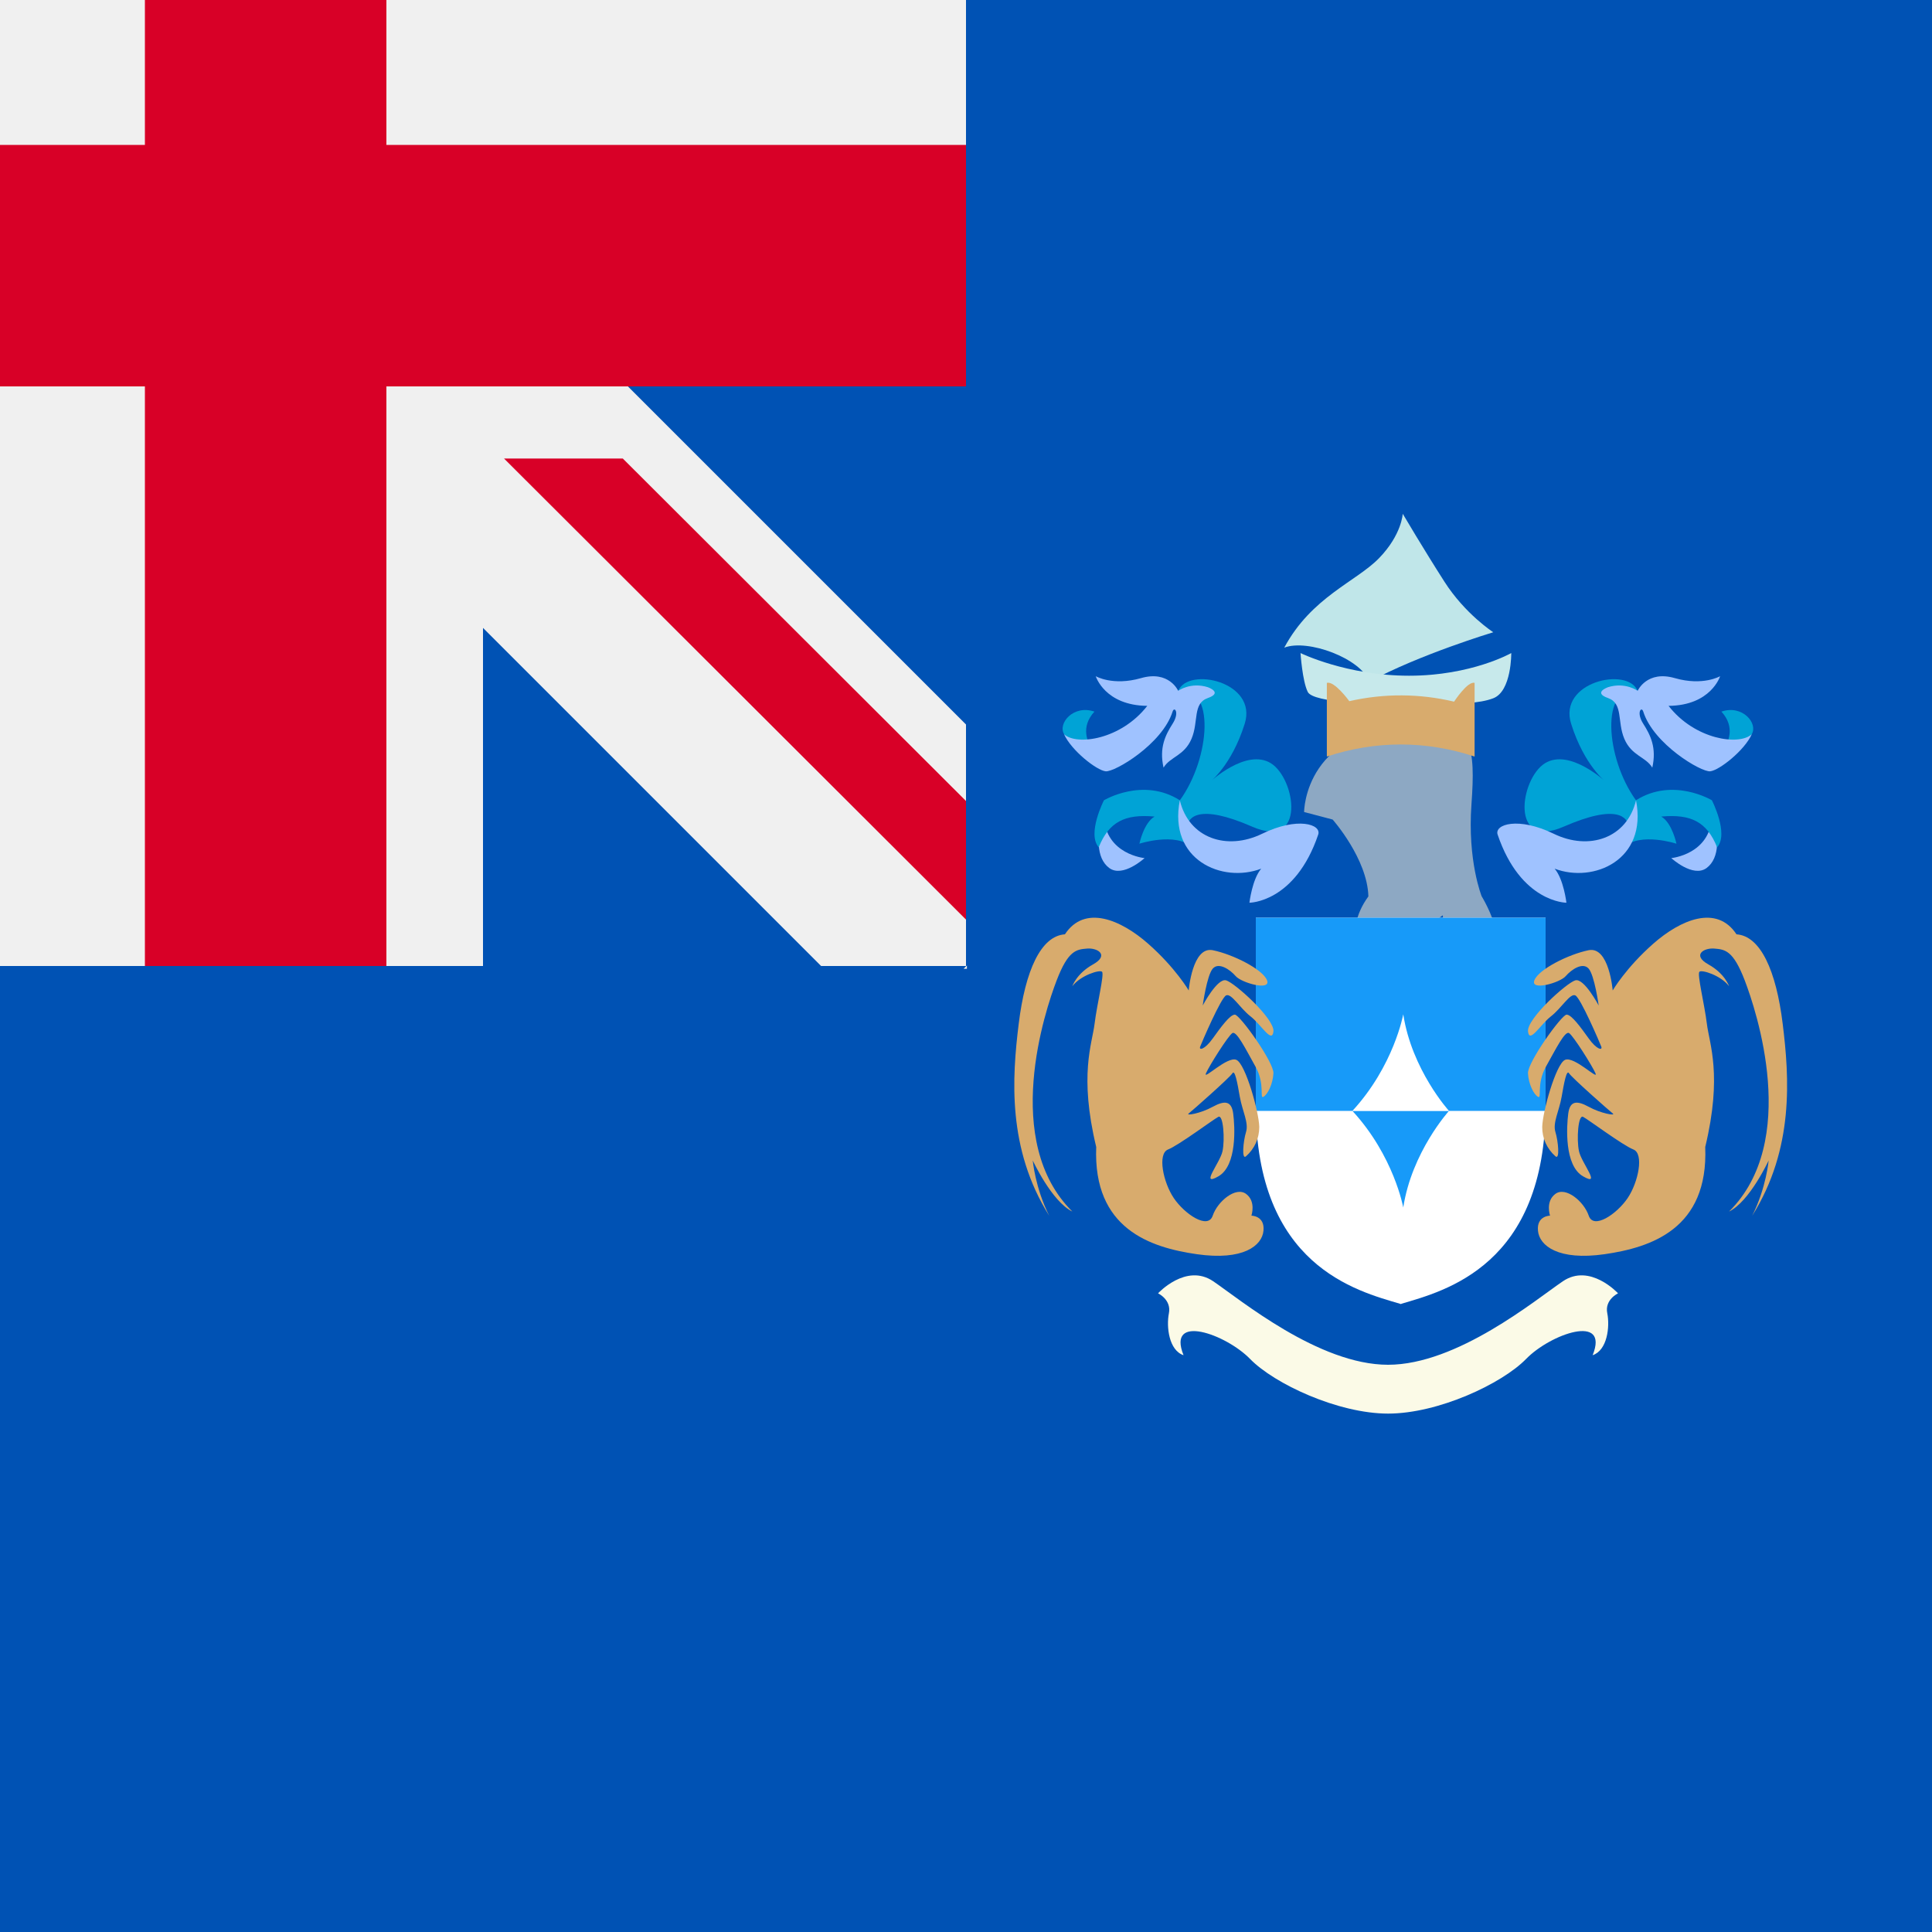 <svg xmlns="http://www.w3.org/2000/svg" width="40" height="40" viewBox="0 0 40 40" fill="none">
    <path d="M0 0H40V40H0V0Z" fill="#0052B4" />
    <path
        d="M19.95 20.058H20.019C20.019 20.035 20.019 20.012 20.019 19.989C19.996 20.012 19.973 20.035 19.95 20.058Z"
        fill="#F0F0F0"
    />
    <path fill-rule="evenodd" clip-rule="evenodd" d="M0 0H8H16H20V3V8L13 8L20 15V20H17L10 13V20H0V0Z" fill="#F0F0F0" />
    <path
        fill-rule="evenodd"
        clip-rule="evenodd"
        d="M8 0H3V3H0V8H3V20H8V8H20V3H8V0ZM20 16.584L12.894 9.493C12.894 9.493 10.435 9.493 10.435 9.493V9.493L20 19.039H20V16.584Z"
        fill="#D80027"
    />
    <path
        d="M28.349 14.114C28.18 13.634 27.077 13.222 26.589 13.409C27.151 12.36 28.082 12.041 28.553 11.555C29.024 11.068 29.042 10.637 29.042 10.637C29.042 10.637 29.472 11.367 29.904 12.041C30.335 12.716 30.917 13.09 30.917 13.09C30.917 13.09 29.398 13.547 28.349 14.114Z"
        fill="#C0E6E9"
    />
    <path
        d="M29.273 14.589C28.467 14.589 27.188 14.552 27.076 14.326C26.963 14.101 26.926 13.521 26.926 13.521C26.926 13.521 27.881 13.99 29.173 13.99C30.464 13.99 31.289 13.521 31.289 13.521C31.289 13.521 31.298 14.311 30.916 14.457C30.649 14.561 30.191 14.589 29.273 14.589Z"
        fill="#C7E9EB"
    />
    <path
        d="M22.855 16.905C22.705 17.279 22.686 17.766 22.967 17.972C23.248 18.178 23.697 17.766 23.697 17.766C23.697 17.766 22.893 17.692 22.855 16.905Z"
        fill="#9FC2FF"
    />
    <path
        d="M24.691 17.542C24.335 17.223 23.59 17.468 23.59 17.468C23.59 17.468 23.679 17.037 23.904 16.906C23.286 16.849 22.959 17.018 22.748 17.542C22.5 17.262 22.856 16.569 22.856 16.569C22.856 16.569 23.661 16.083 24.428 16.569C25.064 15.69 25.165 14.173 24.395 14.303C24.597 13.797 26.046 14.115 25.77 14.986C25.496 15.857 25.046 16.194 25.046 16.194C25.046 16.194 25.798 15.485 26.312 15.802C26.826 16.12 27.05 17.606 25.927 17.116C24.803 16.625 24.598 16.932 24.579 17.116C24.559 17.299 24.691 17.542 24.691 17.542Z"
        fill="#00A3D6"
    />
    <path
        d="M27.292 17.28C26.813 18.69 25.868 18.69 25.868 18.69C25.868 18.69 25.925 18.203 26.112 17.985C25.306 18.291 24.184 17.805 24.427 16.569C24.614 17.355 25.4 17.618 26.131 17.262C26.862 16.905 27.365 17.066 27.292 17.28Z"
        fill="#9FC2FF"
    />
    <path
        d="M22.032 15.202C21.895 14.979 22.221 14.584 22.659 14.733C22.368 15.052 22.501 15.37 22.659 15.595C22.818 15.82 22.181 15.445 22.032 15.202Z"
        fill="#00A3D6"
    />
    <path
        d="M25.008 14.228C24.652 14.115 24.393 14.302 24.393 14.302C24.393 14.302 24.203 13.872 23.622 14.04C23.04 14.207 22.686 14 22.686 14C22.686 14 22.873 14.606 23.753 14.614C23.211 15.312 22.293 15.444 22.03 15.201C22.18 15.537 22.704 15.95 22.892 15.969C23.079 15.988 24.065 15.406 24.277 14.733C24.314 14.615 24.427 14.751 24.277 14.985C24.127 15.22 23.997 15.482 24.09 15.893C24.226 15.666 24.52 15.65 24.67 15.294C24.82 14.938 24.689 14.564 25.007 14.452C25.327 14.34 25.008 14.228 25.008 14.228Z"
        fill="#9FC2FF"
    />
    <path
        d="M35.444 16.905C35.594 17.279 35.613 17.766 35.332 17.972C35.051 18.178 34.602 17.766 34.602 17.766C34.602 17.766 35.406 17.692 35.444 16.905Z"
        fill="#9FC2FF"
    />
    <path
        d="M33.608 17.542C33.964 17.223 34.709 17.468 34.709 17.468C34.709 17.468 34.62 17.037 34.395 16.906C35.013 16.849 35.34 17.018 35.551 17.542C35.799 17.262 35.443 16.569 35.443 16.569C35.443 16.569 34.638 16.083 33.871 16.569C33.235 15.69 33.134 14.173 33.904 14.303C33.702 13.797 32.253 14.115 32.529 14.986C32.803 15.857 33.253 16.194 33.253 16.194C33.253 16.194 32.501 15.485 31.987 15.802C31.473 16.12 31.249 17.606 32.372 17.116C33.496 16.625 33.701 16.932 33.72 17.116C33.74 17.299 33.608 17.542 33.608 17.542Z"
        fill="#00A3D6"
    />
    <path
        d="M31.007 17.28C31.486 18.69 32.431 18.69 32.431 18.69C32.431 18.69 32.374 18.203 32.187 17.985C32.993 18.291 34.115 17.805 33.872 16.569C33.685 17.355 32.899 17.618 32.168 17.262C31.437 16.905 30.934 17.066 31.007 17.28Z"
        fill="#9FC2FF"
    />
    <path
        d="M36.267 15.202C36.404 14.979 36.078 14.584 35.64 14.733C35.931 15.052 35.798 15.37 35.64 15.595C35.481 15.82 36.118 15.445 36.267 15.202Z"
        fill="#00A3D6"
    />
    <path
        d="M33.291 14.228C33.647 14.115 33.906 14.302 33.906 14.302C33.906 14.302 34.096 13.872 34.677 14.04C35.258 14.207 35.613 14 35.613 14C35.613 14 35.426 14.606 34.546 14.614C35.088 15.312 36.006 15.444 36.269 15.201C36.119 15.537 35.595 15.95 35.407 15.969C35.22 15.988 34.234 15.406 34.022 14.733C33.985 14.615 33.872 14.751 34.022 14.985C34.172 15.22 34.302 15.482 34.209 15.893C34.073 15.666 33.779 15.65 33.629 15.294C33.479 14.938 33.61 14.564 33.292 14.452C32.972 14.34 33.291 14.228 33.291 14.228Z"
        fill="#9FC2FF"
    />
    <path
        d="M30.401 19.994C29.909 19.994 29.872 18.951 29.872 18.951C29.872 18.951 29.724 19.036 29.302 19.476C28.879 19.915 28.245 20 28.245 20C28.245 20 27.76 19.342 28.331 18.559C28.309 17.777 27.591 16.968 27.591 16.968L27 16.812C27 16.812 27 15 29.45 15.012C30.486 14.907 30.549 15.482 30.465 16.654C30.38 17.827 30.677 18.558 30.677 18.558C30.677 18.558 31.563 19.994 30.401 19.994Z"
        fill="#8DA8C3"
    />
    <path
        d="M29.011 19H26V22.887C26 26.204 28.089 26.728 28.989 26.994V27L29.001 26.996L29.011 27V26.994C29.911 26.727 32 26.204 32 22.887V19H29.011Z"
        fill="white"
    />
    <path d="M28.99 19H26V23H32V19H28.99Z" fill="#179AF9" />
    <path d="M29.053 25C29.053 25 28.86 23.933 28 23H30C30 23 29.23 23.848 29.053 25Z" fill="#179AF9" />
    <path d="M29.053 21C29.053 21 28.86 22.067 28 23H30C30 23 29.23 22.152 29.053 21Z" fill="white" />
    <path
        d="M22.201 20.419C22.201 20.419 22.286 20.159 22.628 19.968C22.971 19.778 22.731 19.622 22.509 19.639C22.287 19.657 22.116 19.673 21.877 20.298C21.637 20.922 20.732 23.628 22.202 25.084C21.774 24.875 21.382 24.026 21.382 24.026C21.382 24.026 21.433 24.599 21.723 25.171C20.851 23.783 20.954 22.309 21.091 21.199C21.227 20.09 21.552 19.378 22.048 19.344C22.458 18.72 23.209 19.043 23.773 19.54C24.337 20.037 24.611 20.506 24.611 20.506C24.611 20.506 24.685 19.587 25.109 19.673C25.534 19.76 26.148 20.072 26.233 20.297C26.319 20.522 25.704 20.349 25.584 20.21C25.465 20.072 25.232 19.915 25.109 20.054C24.987 20.193 24.901 20.818 24.901 20.818C24.901 20.818 25.203 20.245 25.385 20.297C25.566 20.349 26.393 21.095 26.365 21.355C26.336 21.615 26.114 21.216 25.891 21.043C25.669 20.87 25.494 20.557 25.385 20.609C25.276 20.661 24.883 21.58 24.849 21.667C24.815 21.753 24.941 21.735 25.108 21.501C25.276 21.267 25.464 21.007 25.566 21.007C25.669 21.007 26.378 21.996 26.365 22.222C26.352 22.447 26.247 22.656 26.159 22.708C26.072 22.76 26.198 22.449 25.994 22.084C25.79 21.719 25.601 21.337 25.515 21.389C25.43 21.441 25.036 22.065 24.968 22.222C24.901 22.378 25.412 21.858 25.6 21.944C25.788 22.031 26.064 23.017 26.072 23.332C26.072 23.447 26.048 23.561 26.001 23.666C25.953 23.77 25.884 23.864 25.798 23.939C25.703 24.025 25.739 23.627 25.798 23.436C25.857 23.245 25.721 23.002 25.669 22.708C25.618 22.413 25.566 22.135 25.515 22.222C25.464 22.308 24.677 23.002 24.61 23.054C24.542 23.106 24.856 23.054 25.108 22.915C25.361 22.777 25.497 22.794 25.532 23.054C25.566 23.314 25.618 24.13 25.225 24.355C24.833 24.58 25.259 24.078 25.311 23.834C25.362 23.591 25.328 23.071 25.225 23.123C25.122 23.175 24.405 23.712 24.183 23.799C23.961 23.886 24.08 24.475 24.302 24.805C24.524 25.134 25.009 25.464 25.108 25.169C25.208 24.873 25.585 24.561 25.798 24.718C26.01 24.874 25.909 25.169 25.909 25.169C25.909 25.169 26.189 25.169 26.159 25.48C26.131 25.792 25.737 26.104 24.78 25.967C23.823 25.829 22.627 25.446 22.696 23.747C22.337 22.255 22.611 21.613 22.662 21.197C22.713 20.781 22.868 20.168 22.816 20.119C22.765 20.072 22.372 20.194 22.201 20.419ZM35.799 20.419C35.799 20.419 35.714 20.159 35.372 19.968C35.029 19.778 35.269 19.622 35.491 19.639C35.713 19.657 35.883 19.673 36.123 20.298C36.362 20.922 37.268 23.628 35.798 25.084C36.226 24.875 36.618 24.026 36.618 24.026C36.618 24.026 36.567 24.599 36.277 25.171C37.149 23.783 37.046 22.309 36.909 21.199C36.773 20.09 36.448 19.378 35.952 19.344C35.542 18.72 34.791 19.043 34.227 19.54C33.663 20.037 33.389 20.506 33.389 20.506C33.389 20.506 33.315 19.587 32.891 19.673C32.466 19.76 31.852 20.072 31.767 20.297C31.681 20.522 32.296 20.349 32.416 20.21C32.535 20.072 32.768 19.915 32.891 20.054C33.013 20.193 33.099 20.818 33.099 20.818C33.099 20.818 32.797 20.245 32.615 20.297C32.434 20.349 31.607 21.095 31.636 21.355C31.665 21.615 31.887 21.216 32.11 21.043C32.332 20.87 32.507 20.557 32.616 20.609C32.725 20.661 33.118 21.58 33.152 21.667C33.186 21.753 33.06 21.735 32.893 21.501C32.725 21.267 32.538 21.007 32.435 21.007C32.332 21.007 31.623 21.996 31.635 22.222C31.648 22.447 31.753 22.656 31.842 22.708C31.93 22.76 31.803 22.449 32.007 22.084C32.212 21.719 32.4 21.337 32.486 21.389C32.571 21.441 32.965 22.065 33.033 22.222C33.101 22.378 32.589 21.858 32.401 21.944C32.213 22.031 31.937 23.017 31.93 23.332C31.929 23.447 31.953 23.561 32 23.666C32.048 23.77 32.117 23.864 32.203 23.939C32.298 24.025 32.262 23.627 32.203 23.436C32.144 23.245 32.281 23.002 32.332 22.708C32.383 22.413 32.435 22.135 32.486 22.222C32.538 22.308 33.324 23.002 33.392 23.054C33.459 23.106 33.145 23.054 32.893 22.915C32.64 22.777 32.504 22.794 32.469 23.054C32.435 23.314 32.383 24.13 32.776 24.355C33.168 24.58 32.742 24.078 32.691 23.834C32.639 23.591 32.673 23.071 32.776 23.123C32.879 23.175 33.596 23.712 33.818 23.799C34.04 23.886 33.921 24.475 33.699 24.805C33.477 25.134 32.992 25.464 32.893 25.169C32.793 24.873 32.415 24.561 32.203 24.718C31.991 24.874 32.092 25.169 32.092 25.169C32.092 25.169 31.812 25.169 31.842 25.48C31.87 25.792 32.264 26.104 33.221 25.967C34.178 25.828 35.374 25.446 35.305 23.747C35.664 22.255 35.39 21.613 35.339 21.197C35.288 20.781 35.133 20.168 35.185 20.119C35.235 20.072 35.629 20.194 35.799 20.419Z"
        fill="#D8AB6D"
    />
    <path
        d="M33.5 26.777C33.5 26.777 32.92 26.146 32.358 26.527C31.796 26.908 30.172 28.256 28.738 28.256C27.303 28.256 25.679 26.908 25.118 26.527C24.556 26.146 23.976 26.777 23.976 26.777C23.976 26.777 24.256 26.908 24.201 27.189C24.145 27.47 24.201 27.957 24.504 28.058C24.152 27.184 25.38 27.621 25.881 28.135C26.382 28.65 27.703 29.267 28.739 29.267C29.776 29.267 31.096 28.649 31.597 28.135C32.098 27.619 33.326 27.184 32.974 28.058C33.277 27.957 33.333 27.471 33.277 27.189C33.219 26.908 33.5 26.777 33.5 26.777Z"
        fill="#FBFAE7"
    />
    <path
        d="M27.471 14.139C27.625 14.088 27.936 14.517 27.936 14.517C28.654 14.354 29.388 14.357 30.105 14.527C30.105 14.527 30.389 14.092 30.53 14.139V15.664C29.525 15.33 28.475 15.33 27.471 15.664V14.139Z"
        fill="#D8AB6D"
    />
</svg>

